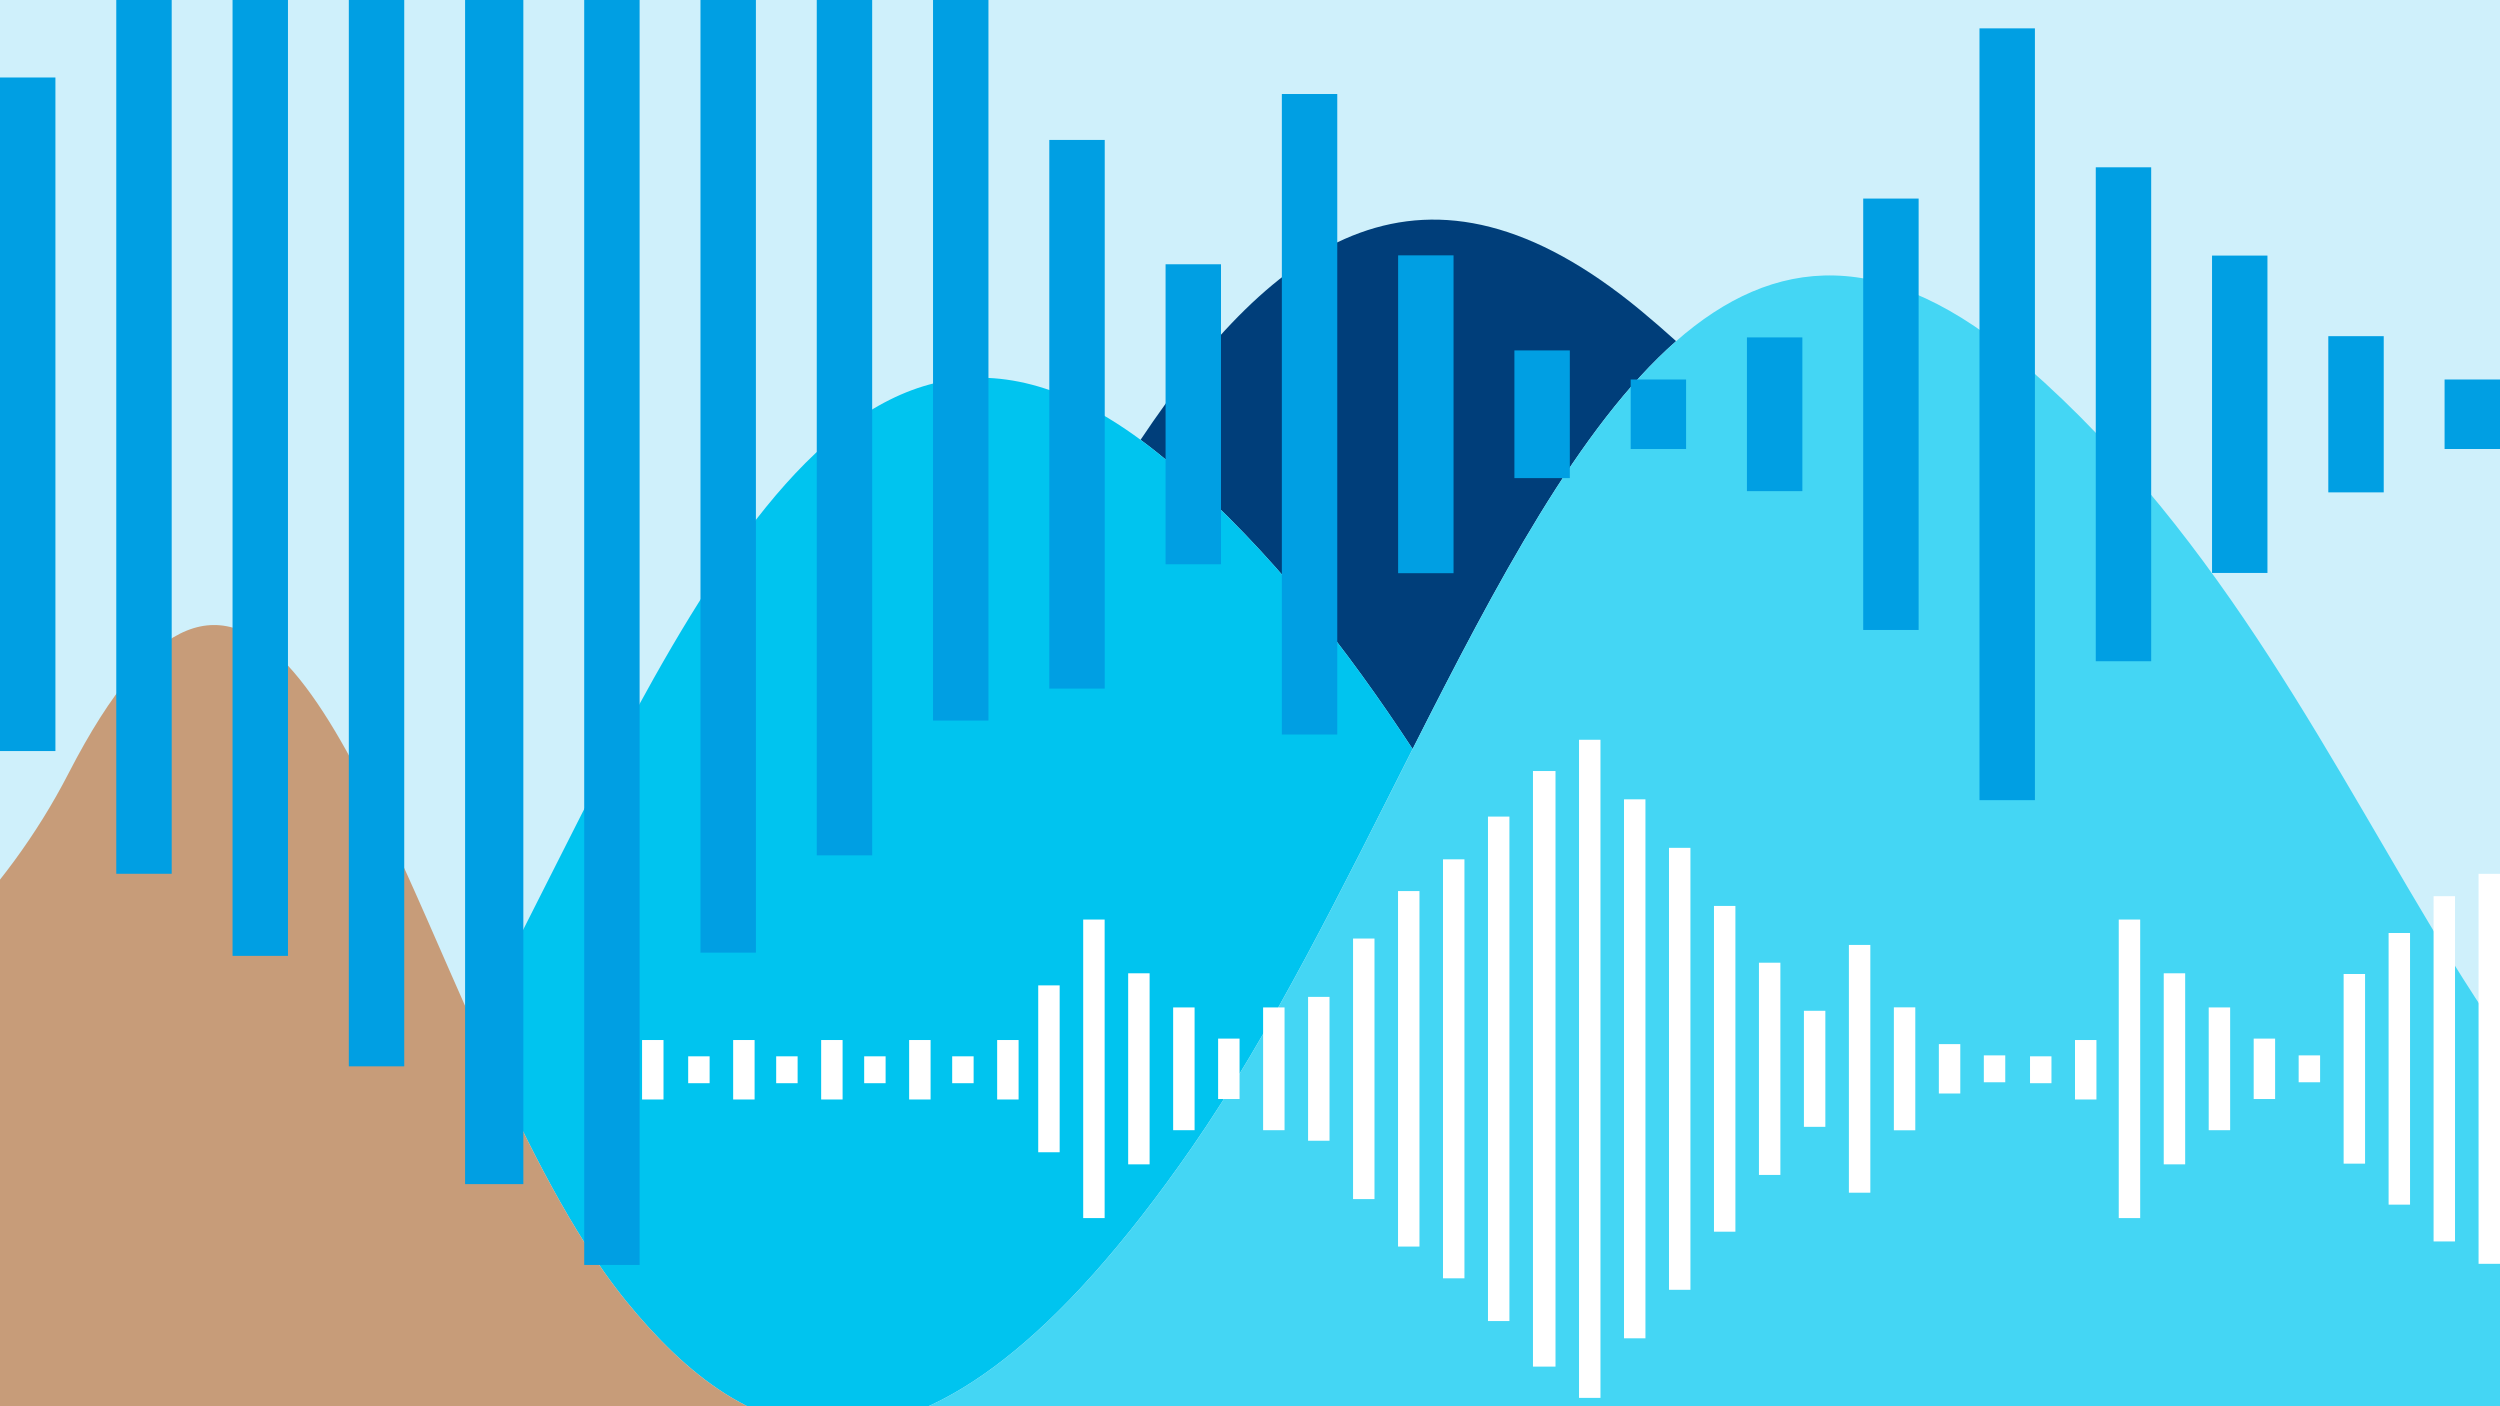 <?xml version="1.0" encoding="UTF-8"?>
<svg xmlns="http://www.w3.org/2000/svg" xmlns:xlink="http://www.w3.org/1999/xlink" id="Ebene_1" data-name="Ebene 1" viewBox="0 0 1920 1080">
  <defs>
    <style>
      .cls-1 {
        fill: #00c4ef;
      }

      .cls-2 {
        fill: #fff;
      }

      .cls-3 {
        fill: #009fe3;
      }

      .cls-4 {
        fill: none;
      }

      .cls-5 {
        fill: #cff0fb;
      }

      .cls-6 {
        fill: #c79c79;
      }

      .cls-7 {
        fill: #003e7a;
      }

      .cls-8 {
        fill: #44d6f4;
      }

      .cls-9 {
        clip-path: url(#clippath);
      }
    </style>
    <clipPath id="clippath">
      <rect class="cls-4" width="1920" height="1080"></rect>
    </clipPath>
  </defs>
  <g class="cls-9">
    <rect class="cls-5" width="1920" height="1080"></rect>
    <g>
      <path class="cls-7" d="M1084.88,575.2c64.59-127.78,128.11-248.05,202.37-313.2-8.81-7.97-17.84-15.81-27.12-23.5-166.04-137.47-281.15-54.83-384.18,99.27,9.02,6.64,18.2,14.01,27.55,22.17,73.54,64.11,131.28,138.87,181.38,215.26Z"></path>
      <path class="cls-5" d="M2049.58,932.76c76.03-21.33,124.75-72.07,160.74-133.3-46.52-123.71-94.43-242.99-175.24-239.49-82.38,3.57-118.64,82.33-152.85,176.63,50.06,80.88,101.58,150.96,167.35,196.16Z"></path>
      <path class="cls-1" d="M903.5,359.94c-9.35-8.15-18.53-15.53-27.55-22.17-235.88-173.58-360.63,161.51-512,450.08,30.69,68.86,63.18,136.74,99.63,188.5,5.68,8.06,11.45,15.74,17.33,22.97,90.21,110.75,223.09,186.96,434.3-117.89,61.79-89.13,116.1-200.26,169.67-306.23-50.1-76.4-107.84-151.15-181.38-215.26Z"></path>
      <path class="cls-8" d="M3219.66,1071.94c-63.09,11.8-112.85-44.36-156.9-123.32-37.81,5.16-69.16-18.06-97.13-56.57-32.95,10.63-51.35,13.27-51.35,13.27-141.25,8.78-207.52-91.22-257.65-200.89-83.32,125.12-110.15,262.2-179.82,322.34-87.21,75.26-143.98,35.64-189.75-45.84-14.42,2.9-29.77,4.74-46.18,5.34-77.19,2.83-138.78-17.41-191.29-53.5-65.77-45.2-117.3-115.29-167.35-196.16-89.2-144.13-173.76-322.49-326.03-455.26-108.57-94.66-194.2-84.92-268.94-19.34-74.26,65.16-137.78,185.43-202.37,313.2-53.57,105.97-107.88,217.1-169.67,306.23-112.73,162.7-203.14,216.85-276.67,215.14l-5.55,97.83c119.68-13.78,222.44,81.98,282.21,153.82,19.05,22.87,37.5,44.42,55.37,64.71,116.45-229.94,269.95-215.6,372.81-144.13,135.02-230.12,311.63-183.85,414.26-95.55,152.19-92.28,312.19,52.79,344.79,146.41,11.69,33.55,23.87,64.07,36.45,91.79,78.25-19.71,147.71,12.7,200.29,60.29,163.91-237.63,321.26-210.95,423.55-129.33,4.58-1.87,9.13-3.56,13.65-5.08,118.31-165.29,551.84-183.73,864.45-173.85,79.32-2.02,161.3-.52,238.54,2.73-186.39-36.75-576.63-109.78-659.73-94.28Z"></path>
      <path class="cls-6" d="M480.91,999.31c-5.88-7.23-11.65-14.9-17.33-22.97-36.45-51.76-68.94-119.64-99.63-188.5-98.46-220.93-178.41-452.02-311.32-193.9-24.51,47.6-55.92,89.49-91.98,126.38-225.71,230.86-633.86,265.16-675.32,268.08-.05.02-.09.03-.13.05,1.4-.07,3.23-.16,5.46-.25,16.52-1.09,65.76-3.62,124.66-.04,158.39,5.84,409.01,37.4,471.75,175.1,3.36,7.37,6.2,15.03,8.43,23.01,7.7,27.47,15.56,53.15,23.57,77.17,68.67,6.26,118.75,13.27,157.16,22.42,170.7-208.4,336.29-137.8,444.07-45.07,38.64-27.99,76.45-42.21,112.71-46.39l5.55-97.83c-64.23-1.49-115.57-45.61-157.64-97.26Z"></path>
    </g>
    <rect class="cls-3" x="627.27" y="-130.48" width="42.56" height="787.39"></rect>
    <rect class="cls-3" x="1609.55" y="128.49" width="42.56" height="379.34"></rect>
    <rect class="cls-3" x="267.89" y="-182.63" width="42.56" height="1001.58"></rect>
    <rect class="cls-3" x="984.46" y="72.2" width="42.56" height="491.91"></rect>
    <rect class="cls-3" x="1341.65" y="259.13" width="42.56" height="118.06"></rect>
    <rect class="cls-3" y="59.51" width="42.56" height="517.3"></rect>
    <rect class="cls-3" x="716.57" y="-26.97" width="42.56" height="580.36"></rect>
    <rect class="cls-3" x="1698.84" y="196.29" width="42.56" height="243.73"></rect>
    <rect class="cls-3" x="357.19" y="-273.08" width="44.74" height="1182.48"></rect>
    <rect class="cls-3" x="1073.76" y="196.11" width="42.56" height="244.1"></rect>
    <rect class="cls-3" x="1430.95" y="152.5" width="42.56" height="331.32"></rect>
    <rect class="cls-3" x="89.3" y="-34.75" width="42.56" height="705.81"></rect>
    <rect class="cls-3" x="805.87" y="107.47" width="42.56" height="421.37"></rect>
    <rect class="cls-3" x="1788.14" y="258.18" width="42.56" height="119.96"></rect>
    <rect class="cls-3" x="1163.06" y="269.12" width="42.56" height="98.07"></rect>
    <rect class="cls-3" x="1520.25" y="21.78" width="42.56" height="592.74"></rect>
    <rect class="cls-3" x="178.6" y="-97.78" width="42.56" height="831.89"></rect>
    <rect class="cls-3" x="895.16" y="202.96" width="42.56" height="230.4"></rect>
    <rect class="cls-3" x="537.97" y="-216.91" width="42.56" height="948.55"></rect>
    <rect class="cls-3" x="1252.36" y="291.46" width="42.56" height="53.38"></rect>
    <rect class="cls-3" x="1877.44" y="291.46" width="42.56" height="53.38"></rect>
    <g>
      <rect class="cls-2" x="1004.61" y="765.61" width="16.46" height="110.48"></rect>
      <rect class="cls-2" x="1281.79" y="651.14" width="16.46" height="339.43"></rect>
      <rect class="cls-2" x="866.44" y="747.49" width="16.46" height="146.73"></rect>
      <rect class="cls-2" x="1661.75" y="747.49" width="16.46" height="146.73"></rect>
      <rect class="cls-2" x="1142.77" y="627.14" width="16.46" height="387.43"></rect>
      <rect class="cls-2" x="1419.95" y="725.71" width="16.46" height="190.28"></rect>
      <rect class="cls-2" x="1039.15" y="720.8" width="16.46" height="200.1"></rect>
      <rect class="cls-2" x="1316.33" y="695.76" width="16.46" height="250.18"></rect>
      <rect class="cls-2" x="900.98" y="773.71" width="16.46" height="94.28"></rect>
      <rect class="cls-2" x="1696.29" y="773.71" width="16.46" height="94.28"></rect>
      <rect class="cls-2" x="1177.32" y="592.15" width="17.31" height="457.4"></rect>
      <rect class="cls-2" x="1454.49" y="773.64" width="16.46" height="94.42"></rect>
      <rect class="cls-2" x="797.36" y="756.77" width="16.46" height="128.16"></rect>
      <rect class="cls-2" x="1073.69" y="684.34" width="16.46" height="273.02"></rect>
      <rect class="cls-2" x="1350.87" y="739.36" width="16.46" height="162.99"></rect>
      <rect class="cls-2" x="935.52" y="797.65" width="16.46" height="46.4"></rect>
      <rect class="cls-2" x="1730.83" y="797.65" width="16.46" height="46.4"></rect>
      <rect class="cls-2" x="1212.7" y="568.14" width="16.46" height="505.43"></rect>
      <rect class="cls-2" x="1489.04" y="801.88" width="16.46" height="37.93"></rect>
      <rect class="cls-2" x="831.9" y="706.21" width="16.46" height="229.28"></rect>
      <rect class="cls-2" x="1627.2" y="706.21" width="16.46" height="229.28"></rect>
      <rect class="cls-2" x="1108.23" y="659.96" width="16.46" height="321.79"></rect>
      <rect class="cls-2" x="1385.41" y="776.29" width="16.46" height="89.12"></rect>
      <rect class="cls-2" x="970.07" y="773.71" width="16.46" height="94.28"></rect>
      <rect class="cls-2" x="1247.24" y="613.88" width="16.46" height="413.94"></rect>
      <rect class="cls-2" x="1523.58" y="810.53" width="16.46" height="20.65"></rect>
      <rect class="cls-2" x="1765.37" y="810.53" width="16.46" height="20.65"></rect>
      <rect class="cls-2" x="1903.54" y="671.1" width="16.46" height="299.51"></rect>
      <rect class="cls-2" x="1868.99" y="688.27" width="16.46" height="265.16"></rect>
      <rect class="cls-2" x="1834.45" y="716.54" width="16.46" height="208.62"></rect>
      <rect class="cls-2" x="1799.91" y="748.03" width="16.46" height="145.65"></rect>
      <rect class="cls-2" x="1593.6" y="798.74" width="16.46" height="45.67"></rect>
      <rect class="cls-2" x="1559.06" y="811.25" width="16.46" height="20.65"></rect>
      <rect class="cls-2" x="765.82" y="798.74" width="16.46" height="45.67"></rect>
      <rect class="cls-2" x="731.28" y="811.25" width="16.46" height="20.65"></rect>
      <rect class="cls-2" x="698.23" y="798.74" width="16.46" height="45.67"></rect>
      <rect class="cls-2" x="663.69" y="811.25" width="16.46" height="20.65"></rect>
      <rect class="cls-2" x="630.65" y="798.74" width="16.46" height="45.67"></rect>
      <rect class="cls-2" x="596.11" y="811.25" width="16.46" height="20.65"></rect>
      <rect class="cls-2" x="563.07" y="798.74" width="16.46" height="45.67"></rect>
      <rect class="cls-2" x="528.53" y="811.25" width="16.46" height="20.65"></rect>
      <rect class="cls-2" x="493.11" y="798.74" width="16.46" height="45.67"></rect>
    </g>
    <rect class="cls-3" x="448.67" y="-335.17" width="42.55" height="1306.65"></rect>
    <rect class="cls-4" width="1920" height="1080"></rect>
  </g>
</svg>
